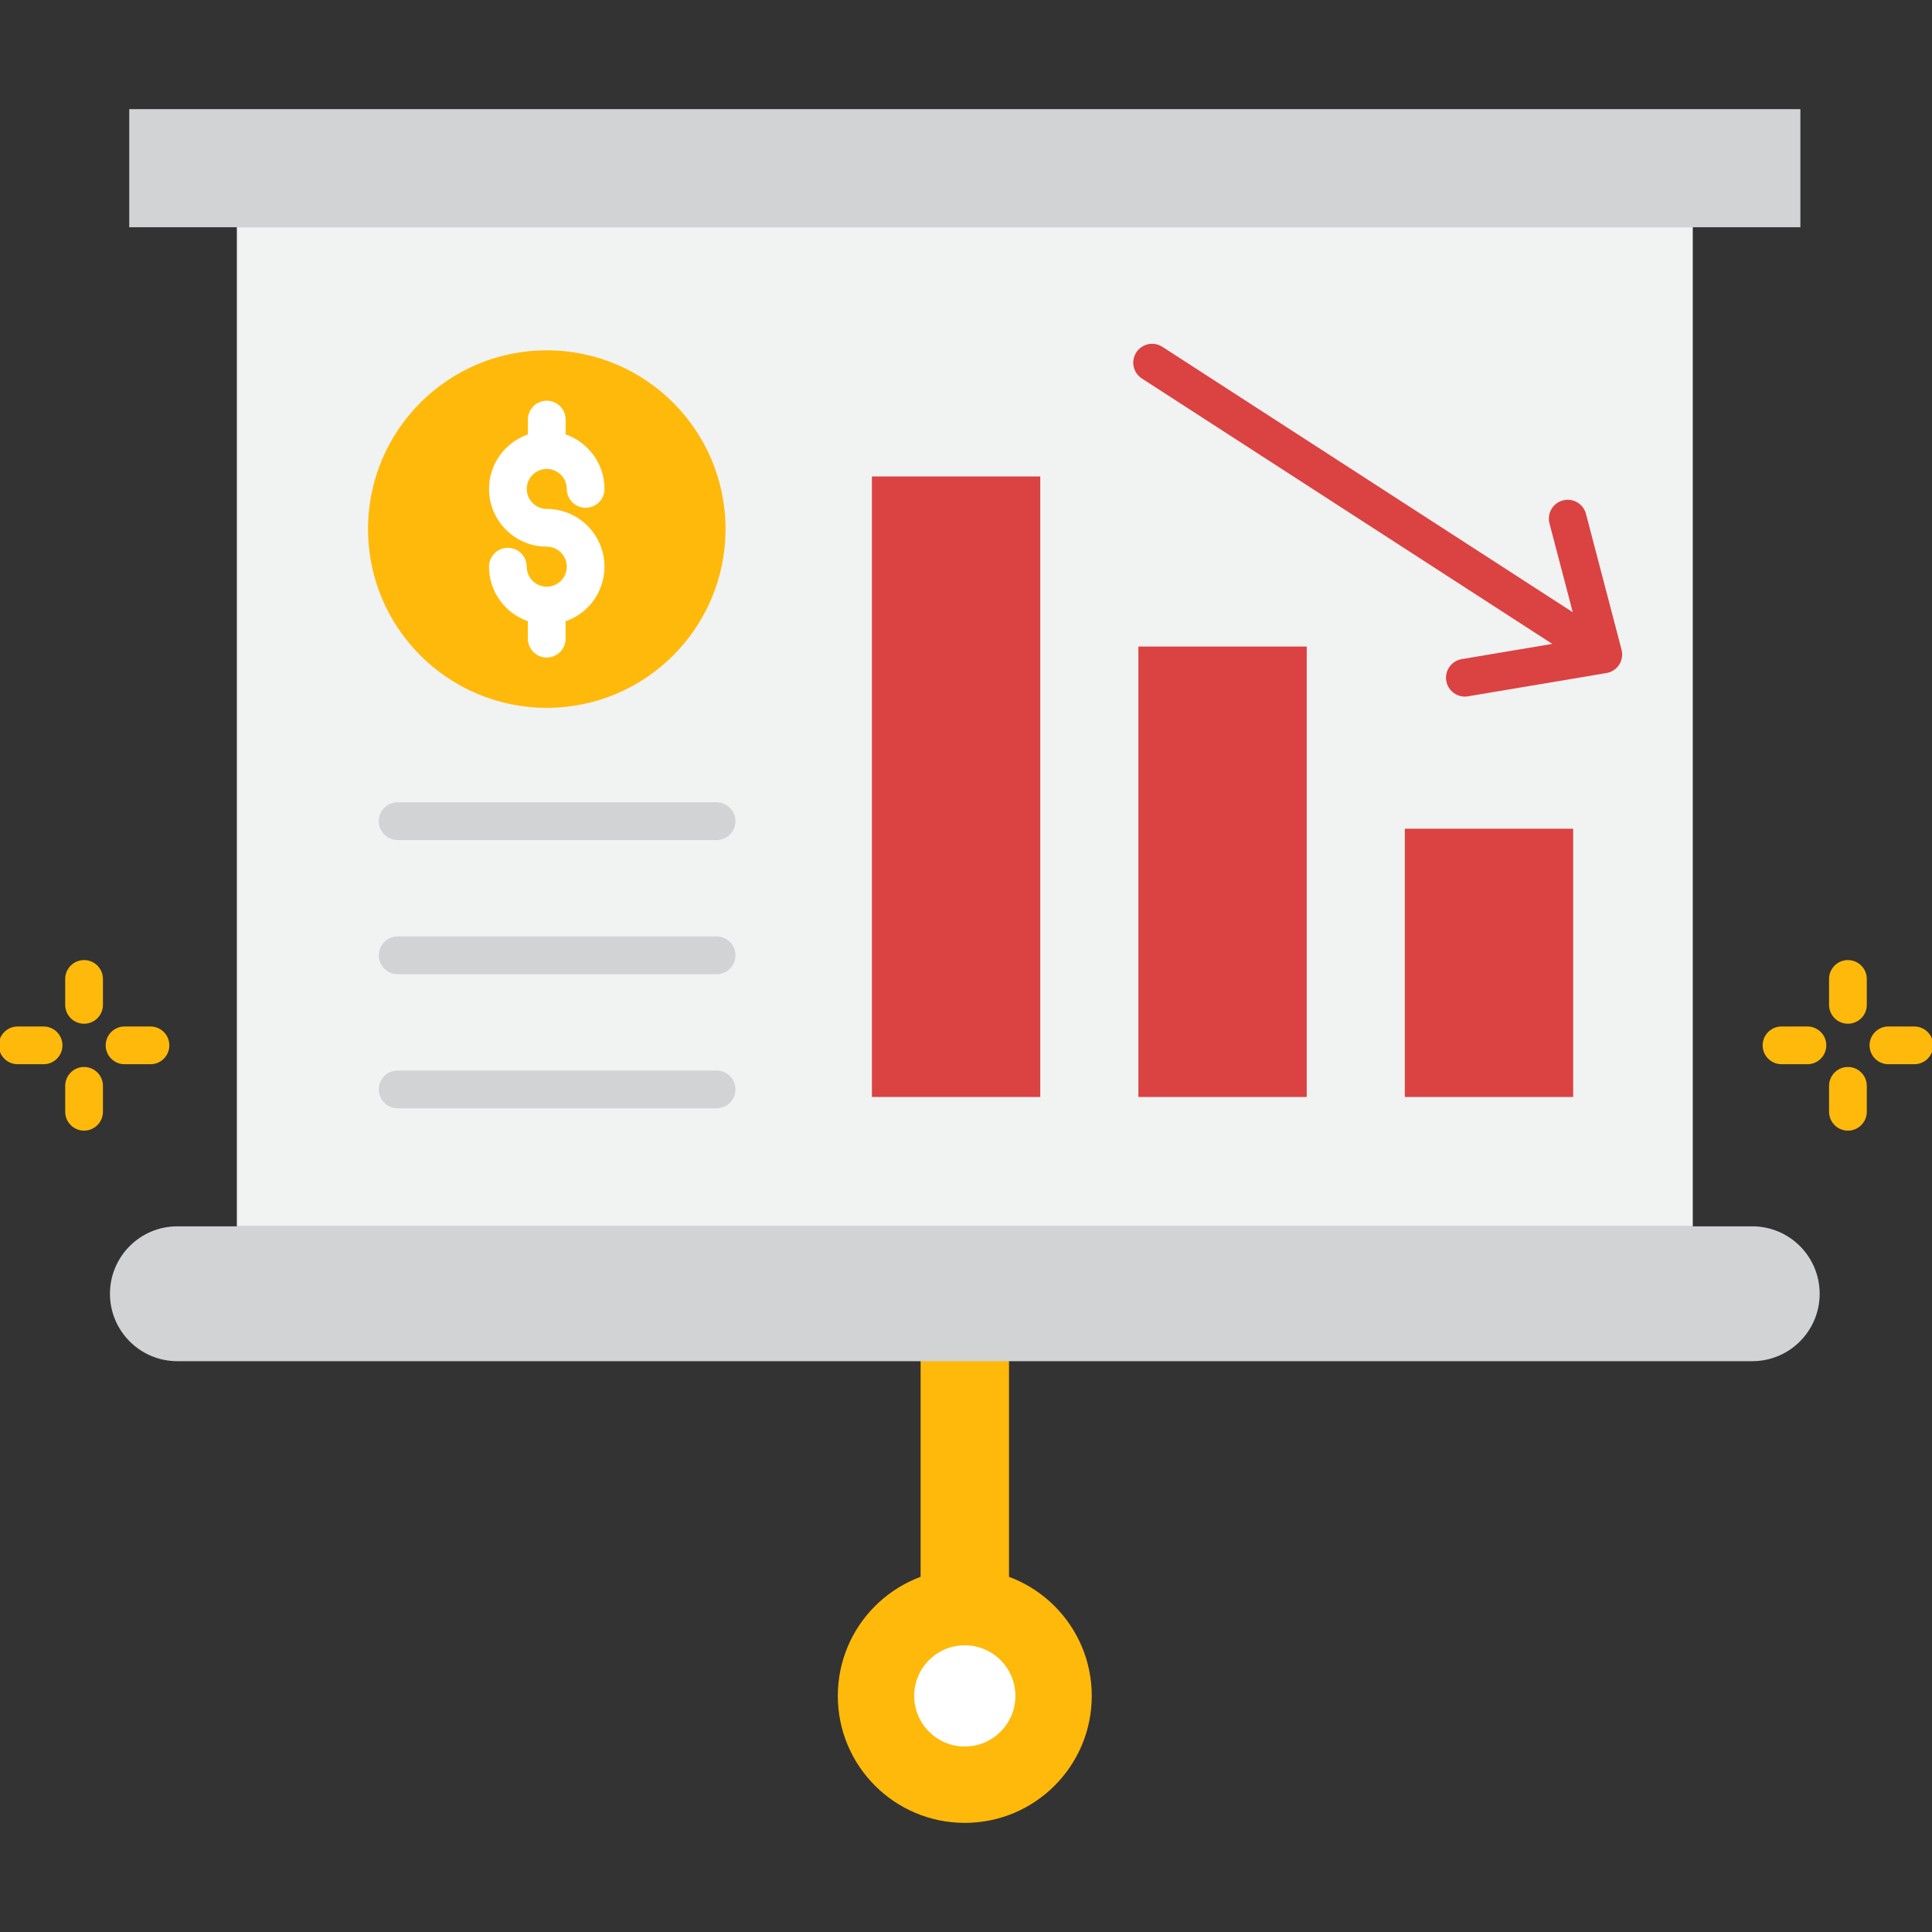 <svg id="Layer_1" enable-background="new 0 0 512 512" viewBox="0 0 512 512" xmlns="http://www.w3.org/2000/svg"><rect x="0" y="0" width="512" height="512" fill="#333333" stroke="none"/><g><g><g><g><path d="m489.72 271.3c-2.76 0-5-2.24-5-5v-6.87c0-2.76 2.24-5 5-5s5 2.24 5 5v6.87c0 2.77-2.24 5-5 5z" fill="#ffb90b"/></g><g><path d="m489.72 299.63c-2.76 0-5-2.24-5-5v-6.87c0-2.76 2.24-5 5-5s5 2.24 5 5v6.87c0 2.76-2.24 5-5 5z" fill="#ffb90b"/></g></g><g><g><path d="m507.32 282.03h-6.87c-2.76 0-5-2.24-5-5s2.24-5 5-5h6.87c2.76 0 5 2.24 5 5s-2.24 5-5 5z" fill="#ffb90b"/></g><g><path d="m478.99 282.03h-6.87c-2.76 0-5-2.24-5-5s2.24-5 5-5h6.87c2.76 0 5 2.24 5 5s-2.24 5-5 5z" fill="#ffb90b"/></g></g></g><g><g><g><path d="m22.28 271.3c-2.76 0-5-2.24-5-5v-6.87c0-2.76 2.24-5 5-5s5 2.24 5 5v6.87c0 2.77-2.24 5-5 5z" fill="#ffb90b"/></g><g><path d="m22.28 299.63c-2.76 0-5-2.24-5-5v-6.87c0-2.76 2.24-5 5-5s5 2.24 5 5v6.87c0 2.76-2.24 5-5 5z" fill="#ffb90b"/></g></g><g><g><path d="m39.88 282.03h-6.87c-2.76 0-5-2.24-5-5s2.24-5 5-5h6.87c2.76 0 5 2.24 5 5s-2.24 5-5 5z" fill="#ffb90b"/></g><g><path d="m11.56 282.03h-6.88c-2.76 0-5-2.24-5-5s2.24-5 5-5h6.87c2.76 0 5 2.24 5 5s-2.23 5-4.99 5z" fill="#ffb90b"/></g></g></g><g><path d="m62.77 60.22h385.83v264.77h-385.83z" fill="#f1f2f2"/></g><g><path d="m243.97 357.48h23.43v63.36h-23.43z" fill="#ffb90b"/></g><g><circle cx="255.68" cy="449.43" fill="#ffb90b" r="33.65"/></g><g><g><circle cx="144.9" cy="140.21" fill="#ffb90b" r="47.37"/></g><path d="m144.9 134.87c-2.92 0-5.3-2.38-5.3-5.3s2.38-5.3 5.3-5.3 5.3 2.38 5.3 5.3c0 2.76 2.24 5 5 5s5-2.24 5-5c0-6.69-4.32-12.37-10.3-14.45v-3.93c0-2.76-2.24-5-5-5s-5 2.24-5 5v3.93c-5.99 2.08-10.3 7.76-10.3 14.45 0 8.44 6.87 15.3 15.3 15.3 2.92 0 5.3 2.38 5.3 5.3 0 1.51-.61 2.9-1.73 3.92-.98.89-2.25 1.39-3.58 1.39-2.92 0-5.3-2.38-5.3-5.3 0-2.76-2.24-5-5-5s-5 2.24-5 5c0 6.69 4.32 12.37 10.3 14.45v4.62c0 2.76 2.24 5 5 5s5-2.24 5-5v-4.62c1.95-.67 3.77-1.73 5.32-3.15 3.17-2.89 4.98-7.01 4.98-11.3.01-8.45-6.86-15.31-15.29-15.31z" fill="#fff"/></g><g><path d="m34.25 28.92h442.87v31.3h-442.87z" fill="#d1d3d4"/></g><g><path d="m464.36 360.73h-417.35c-9.87 0-17.87-8-17.87-17.87s8-17.87 17.87-17.87h417.35c9.87 0 17.87 8 17.87 17.87s-8 17.87-17.87 17.87z" fill="#d1d3d4"/></g><g><circle cx="255.68" cy="449.43" fill="#fff" r="13.41"/></g><g><g><path d="m231.08 126.27h44.61v164.44h-44.61z" fill="#db4242" transform="matrix(-1 0 0 -1 506.76 416.979)"/></g><g><path d="m301.68 171.34h44.61v119.37h-44.61z" fill="#db4242" transform="matrix(-1 0 0 -1 647.977 462.052)"/></g><g><path d="m372.29 219.62h44.61v71.09h-44.61z" fill="#db4242" transform="matrix(-1 0 0 -1 789.194 510.331)"/></g></g><g><path d="m189.9 293.71h-84.52c-2.76 0-5-2.24-5-5s2.24-5 5-5h84.52c2.76 0 5 2.24 5 5s-2.24 5-5 5z" fill="#d1d3d4"/></g><g><path d="m189.9 258.17h-84.52c-2.76 0-5-2.24-5-5s2.24-5 5-5h84.52c2.76 0 5 2.24 5 5s-2.24 5-5 5z" fill="#d1d3d4"/></g><g><path d="m189.9 222.62h-84.52c-2.76 0-5-2.24-5-5s2.24-5 5-5h84.52c2.76 0 5 2.24 5 5s-2.24 5-5 5z" fill="#d1d3d4"/></g><path d="m429.1 176.16c.02-.03.03-.07.05-.1.16-.27.31-.54.42-.82.02-.06.03-.12.05-.18.09-.26.17-.53.21-.8.02-.1.01-.2.02-.29.02-.23.05-.47.04-.7 0-.12-.03-.25-.04-.37-.02-.21-.05-.42-.1-.62-.01-.03-.01-.07-.02-.1l-9.43-36c-.7-2.67-3.43-4.27-6.1-3.57s-4.27 3.43-3.57 6.1l6.17 23.54-108.76-70.34c-2.32-1.5-5.41-.83-6.91 1.48-1.5 2.32-.84 5.41 1.48 6.91l108.77 70.34-24 4.03c-2.72.46-4.56 3.04-4.1 5.76.41 2.44 2.53 4.17 4.93 4.17.27 0 .55-.02.83-.07l36.7-6.17c.03-.01.06-.02.09-.02.31-.06.61-.14.9-.25.01-.01.03-.01.04-.02.28-.11.55-.26.81-.42.04-.02.08-.05.11-.07.25-.17.48-.36.7-.57.04-.04.08-.09.12-.13.21-.22.41-.45.58-.72.01.01.01.01.01 0z" fill="#db4242"/></g></svg>